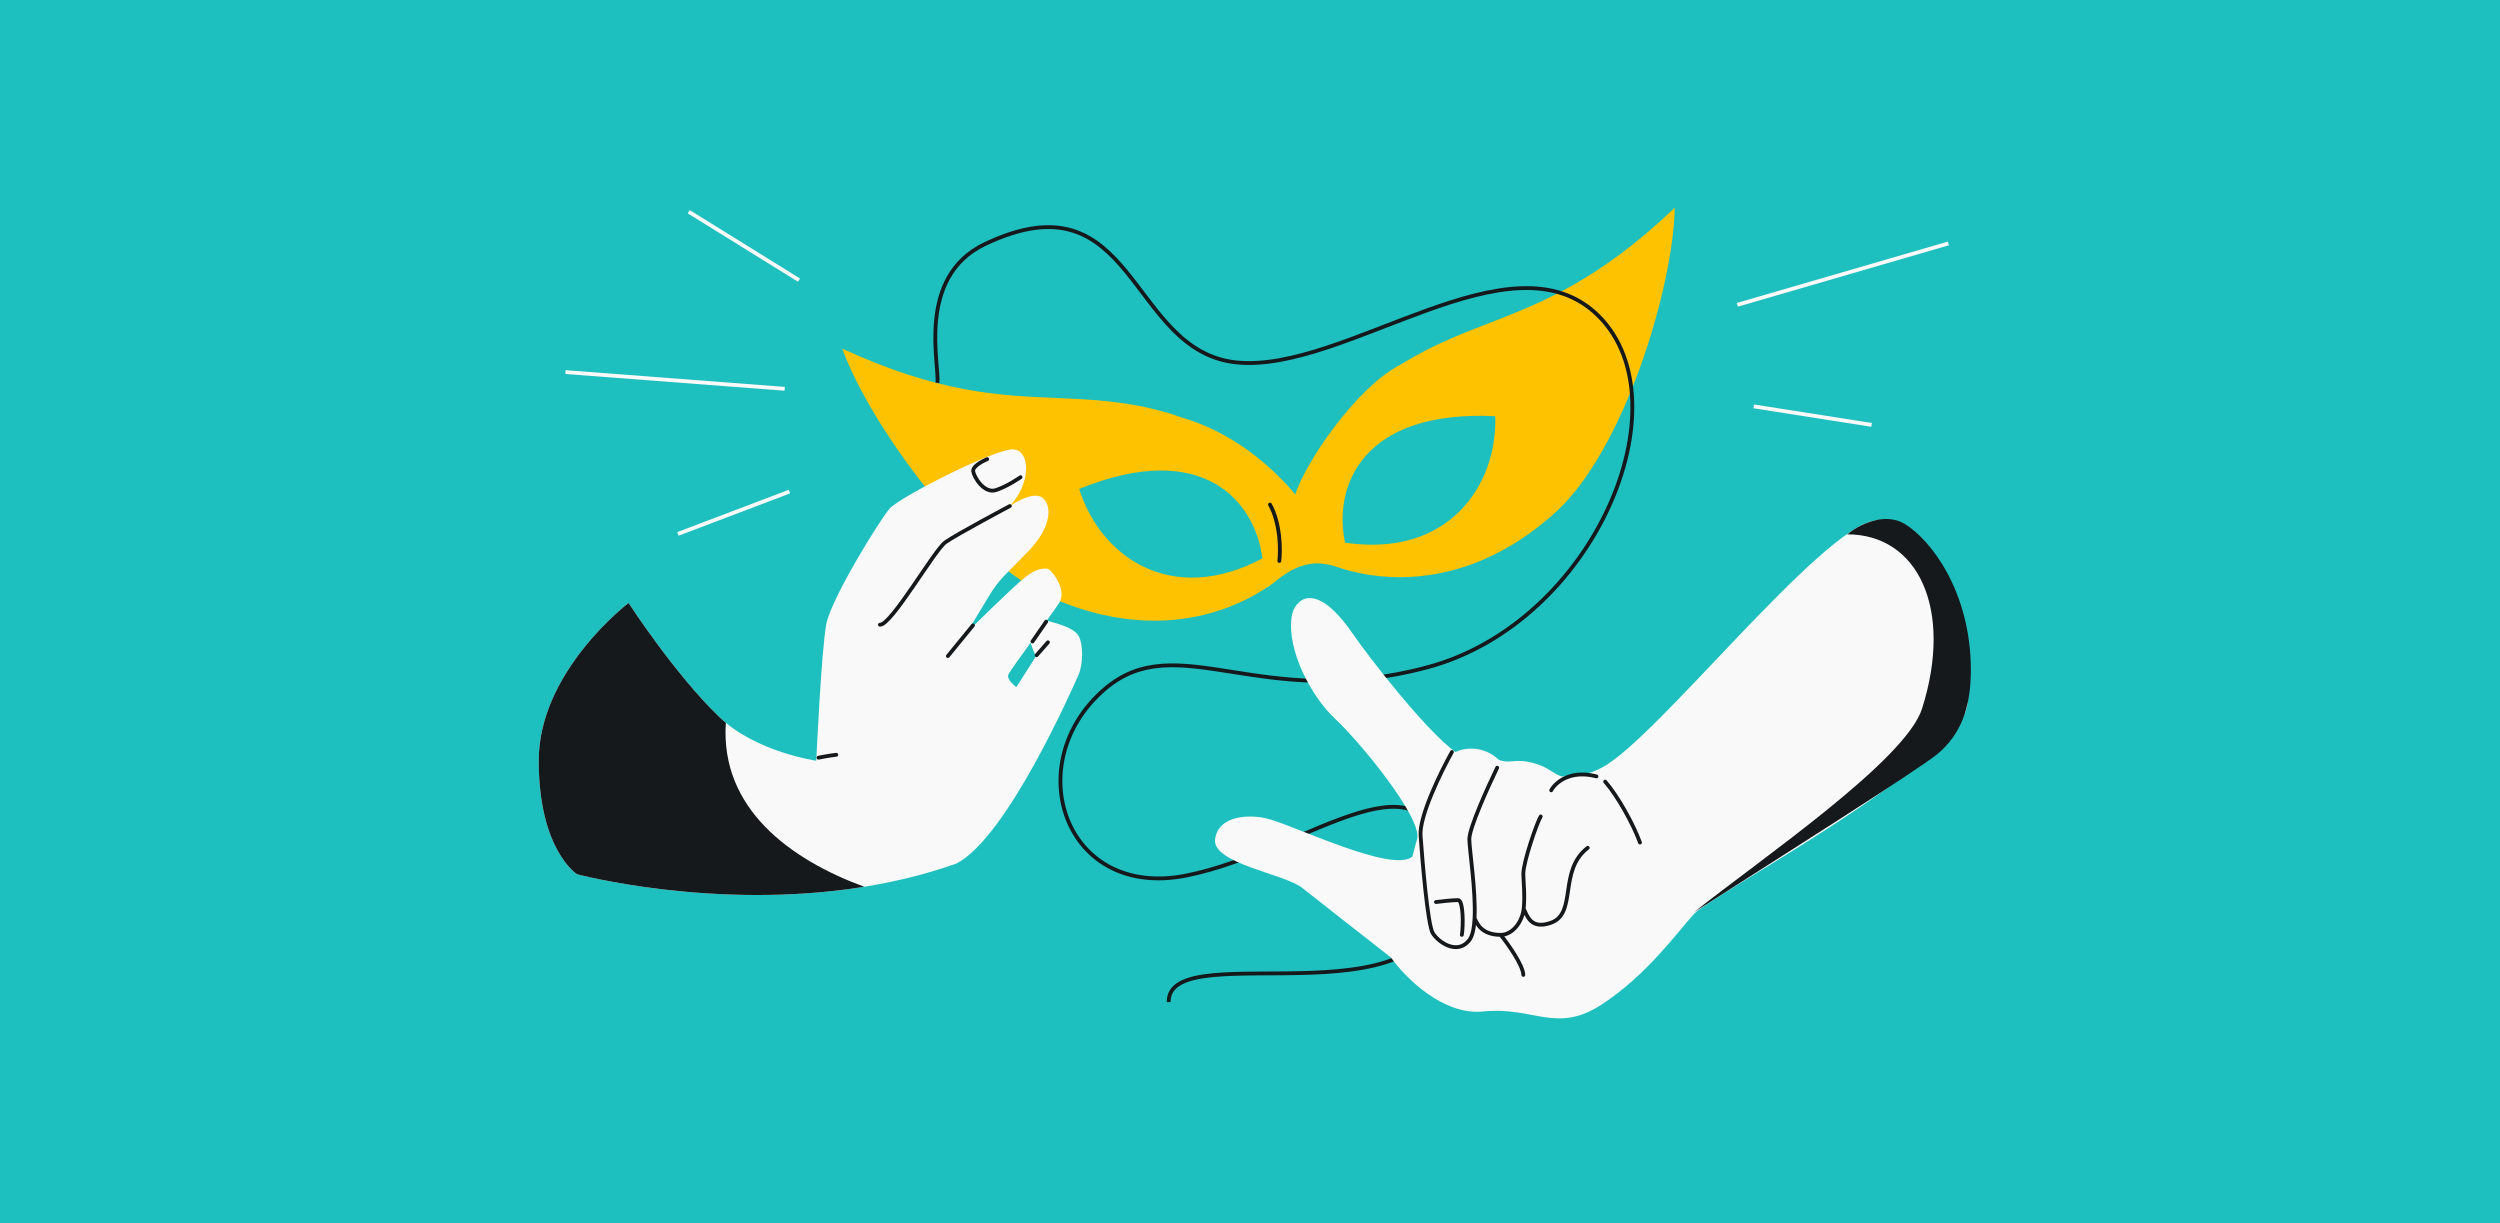 <svg width="1304" height="638" viewBox="0 0 1304 638" fill="none" xmlns="http://www.w3.org/2000/svg">
<rect x="0" y="0" width="1304" height="638" fill="#808080" stroke="none"/>
<g clip-path="url(#clip0_1081_347)">
<rect width="1304" height="638" fill="#1EBFBF"/>
<path d="M660.973 306.414L657.351 271.172C645.1 253.981 620.2 220.532 611.23 216.475C642.853 223.706 665.264 245.46 675.621 257.894C681.081 240.751 707.374 202.426 729.76 190.616C752.145 178.807 738.942 198.186 729.542 209.352L694.701 259.533C696.528 265.334 696.941 274.236 698.925 281.703C701.163 290.125 706.016 297.397 704.874 297.586C702.182 298.032 692.976 292.544 683.284 294.149C676.284 295.308 670.738 298.564 660.973 306.414Z" fill="#FFC200"/>
<path fill-rule="evenodd" clip-rule="evenodd" d="M668.19 300.799C668.19 300.799 666.119 231.695 608.42 215.163C587.388 209.137 569.569 208.384 550.967 207.599C521.203 206.342 489.435 205 439.296 181.833C453.76 221.643 505.397 293.12 549.195 312.087C622.475 343.823 668.19 300.799 668.19 300.799ZM658.473 291.269C654.797 261.823 627.699 228.609 562.91 255.042C573.729 289.74 610.385 316.707 658.473 291.269Z" fill="#FFC200"/>
<path fill-rule="evenodd" clip-rule="evenodd" d="M695.226 294.762C695.226 294.762 674.914 228.679 724.205 194.432C742.173 181.948 758.798 175.492 776.154 168.753C803.925 157.97 833.565 146.461 873.561 108.369C872.7 150.717 846.856 235.022 811.51 267.094C752.369 320.756 695.226 294.762 695.226 294.762ZM701.562 283.034C695.401 254.013 710.122 213.654 779.935 217.087C781.07 253.44 755.283 291.077 701.562 283.034Z" fill="#FFC200"/>
<path d="M667.29 292.592C667.963 286.941 667.932 273.149 662.421 263.184" stroke="#16191C" stroke-width="2" stroke-linecap="round"/>
<path d="M327.862 314.503C327.862 314.503 351.881 351.626 375.254 374.051C394.323 392.347 425.762 396.79 425.762 396.79C425.762 396.79 428.429 338.707 431.022 325.409C433.624 312.111 458.752 271.34 464.058 265.254C469.364 259.167 520.378 233.256 528.926 234.422C537.475 235.589 537.895 251.813 526.755 263.936C526.755 263.936 538.717 255.601 543.768 259.655C548.828 263.711 548.683 274.746 536.353 287.556C524.031 300.367 521.247 301.841 515.514 311.451C509.782 321.061 504.464 329.709 504.464 329.709C504.464 329.709 527.567 306.847 534.333 301.39C541.1 295.933 544.735 296.534 546.393 296.654C548.051 296.774 556.973 307.475 552.438 314.503C550.369 317.713 544.831 325.283 539.344 332.806C532.824 341.748 526.373 350.626 525.91 352.045C525.046 354.66 530.131 358.38 530.131 358.38L540.347 342.358C540.347 342.358 535.508 332.527 536.71 328.283C537.913 324.038 543.653 322.91 547.999 324.232C552.344 325.554 560.126 327.505 562.576 331.65C565.026 335.794 565.104 346.475 562.428 352.314C559.761 358.146 525.676 436.369 499.001 450.361C405.183 483.802 301 456 301 456C301 456 281 443.5 281 396.79C281 350.08 327.862 314.503 327.862 314.503Z" fill="#F9F9F9"/>
<path d="M494.407 342.209L507.497 326.182" stroke="#16191C" stroke-width="2" stroke-miterlimit="10" stroke-linecap="round"/>
<path d="M458.973 325.853C464.855 326.283 487.325 286.974 493.096 282.851C498.858 278.727 526.745 263.944 526.745 263.944" stroke="#16191C" stroke-width="2" stroke-miterlimit="10" stroke-linecap="round"/>
<path d="M545.685 324.267L538.545 334.605" stroke="#16191C" stroke-width="2" stroke-miterlimit="10" stroke-linecap="round"/>
<path d="M546.613 335.013C546.613 335.013 543.796 338.157 540.71 341.742" stroke="#16191C" stroke-width="2" stroke-miterlimit="10" stroke-linecap="round"/>
<path d="M436.209 393.692C436.209 393.692 432.258 394.114 426.937 395.21" stroke="#16191C" stroke-width="2" stroke-miterlimit="10" stroke-linecap="round"/>
<path d="M514.92 239.492C514.92 239.492 507.186 242.673 507.611 245.797C508.036 248.921 513.346 257.627 519.48 255.633C525.615 253.638 532.318 248.894 532.318 248.894" stroke="#16191C" stroke-width="2" stroke-miterlimit="10" stroke-linecap="round"/>
<path d="M488.917 199.704C490.336 191.185 477.559 144.519 513.762 127.296C592.559 89.811 588.299 183.376 645.09 189.055C701.88 194.734 788.485 119.487 833.917 164.92C879.35 210.352 831.788 324.642 744.473 348.068C657.158 371.494 614.206 326.877 576.232 359.426C531.509 397.76 554.935 469.457 618.824 456.679C682.713 443.902 748.022 382.852 753.701 456.679C760.173 540.814 608.886 485.785 609.596 522.698" stroke="#16191C" stroke-width="2"/>
<path d="M773.673 527.592C752.601 529.772 732.799 509.728 725.533 499.434C713.119 489.746 686.476 468.915 679.209 463.102C670.126 455.836 631.977 450.386 633.794 437.669C635.61 424.953 651.96 424.953 660.135 426.77C673.759 429.797 726.122 455.836 736.727 446.753L736.834 446.329C737.9 442.113 737.942 441.946 739.158 437.669C742.107 426.77 709.183 386.804 696.467 374.996C683.751 363.188 671.034 338.664 673.759 321.406C675.05 313.231 685.567 301.423 705.55 330.489C713.886 342.614 743.396 380.749 759.14 392.254C763.691 389.979 773.673 388.621 781.848 396.362C788.772 398.816 790.023 394.855 801.831 398.612C807.54 400.429 810.85 403.891 814.547 404.97C823.63 404.97 828.145 404.193 835.438 400.429C863.596 385.896 949.298 275.761 978.042 271.449C1014.37 265.999 1030.72 336.847 1026.18 367.73C1021.64 398.612 892.662 466.735 883.578 476.727C874.495 486.718 859.054 508.517 835.438 523.959C811.822 539.4 800.014 524.867 773.673 527.592Z" fill="#F9F9F9"/>
<path d="M758.196 392.741C758.466 392.259 758.293 391.65 757.811 391.381C757.329 391.111 756.72 391.284 756.451 391.766L758.196 392.741ZM740.974 435.852L741.971 435.781L740.974 435.852ZM766.407 490.351L765.617 489.737L766.407 490.351ZM781.839 400.865C782.08 400.368 781.873 399.77 781.376 399.529C780.879 399.288 780.281 399.495 780.04 399.992L781.839 400.865ZM804.479 426.416C804.786 425.956 804.661 425.335 804.202 425.029C803.742 424.723 803.122 424.847 802.815 425.306L804.479 426.416ZM809.097 481.268L808.756 480.328L809.097 481.268ZM828.779 443.005C829.218 442.669 829.301 442.042 828.966 441.603C828.63 441.164 828.003 441.081 827.564 441.416L828.779 443.005ZM808.217 411.762C807.955 412.249 808.137 412.855 808.623 413.117C809.109 413.379 809.716 413.197 809.978 412.711L808.217 411.762ZM832.459 405.937C832.993 406.078 833.54 405.759 833.68 405.224C833.821 404.69 833.502 404.143 832.968 404.003L832.459 405.937ZM793.565 508.547C793.581 509.099 794.042 509.533 794.594 509.517C795.146 509.5 795.58 509.039 795.564 508.487L793.565 508.547ZM838.007 407.036C837.644 406.621 837.012 406.579 836.596 406.942C836.18 407.306 836.138 407.938 836.502 408.353L838.007 407.036ZM854.481 439.827C854.67 440.346 855.243 440.614 855.763 440.425C856.282 440.237 856.549 439.663 856.361 439.144L854.481 439.827ZM748.876 469.507C748.328 469.576 747.939 470.076 748.008 470.624C748.076 471.172 748.576 471.561 749.124 471.492L748.876 469.507ZM761.513 487.466C761.424 488.011 761.795 488.525 762.34 488.613C762.885 488.702 763.399 488.331 763.487 487.786L761.513 487.466ZM756.451 391.766C753.56 396.939 749.272 405.331 745.795 413.715C744.057 417.907 742.514 422.115 741.45 425.927C740.392 429.718 739.782 433.205 739.977 435.924L741.971 435.781C741.802 433.413 742.336 430.194 743.376 426.465C744.411 422.757 745.922 418.631 747.643 414.482C751.084 406.183 755.335 397.862 758.196 392.741L756.451 391.766ZM739.977 435.924C740.431 442.287 741.34 453.881 742.478 464.458C743.046 469.744 743.673 474.789 744.33 478.804C744.658 480.81 744.997 482.573 745.342 483.987C745.68 485.366 746.048 486.522 746.475 487.232L748.19 486.203C747.935 485.778 747.622 484.891 747.285 483.512C746.957 482.169 746.628 480.462 746.304 478.481C745.655 474.519 745.033 469.516 744.466 464.244C743.333 453.702 742.425 442.134 741.971 435.781L739.977 435.924ZM746.475 487.232C747.95 489.692 751.306 492.795 755.156 494.239C757.099 494.968 759.227 495.296 761.335 494.849C763.46 494.398 765.475 493.177 767.196 490.965L765.617 489.737C764.159 491.612 762.541 492.548 760.92 492.892C759.28 493.24 757.548 493 755.858 492.367C752.442 491.085 749.439 488.285 748.19 486.203L746.475 487.232ZM767.407 437.669C767.407 436.398 767.958 434.112 768.946 431.116C769.919 428.166 771.271 424.654 772.781 420.997C775.799 413.686 779.423 405.848 781.839 400.865L780.04 399.992C777.611 405 773.969 412.876 770.932 420.234C769.414 423.912 768.041 427.474 767.046 430.49C766.067 433.46 765.407 436.034 765.407 437.669H767.407ZM767.196 490.965C768.163 489.721 768.821 487.978 769.274 485.972C769.731 483.95 769.999 481.574 770.13 478.993L768.133 478.891C768.004 481.408 767.746 483.661 767.323 485.531C766.897 487.418 766.322 488.831 765.617 489.737L767.196 490.965ZM770.13 478.993C770.499 471.77 769.81 462.725 769.037 454.86C768.651 450.926 768.241 447.258 767.929 444.265C767.615 441.243 767.407 438.945 767.407 437.669H765.407C765.407 439.071 765.63 441.485 765.94 444.472C766.254 447.488 766.661 451.126 767.047 455.056C767.819 462.918 768.493 471.832 768.133 478.891L770.13 478.993ZM768.226 479.366C768.808 480.612 769.748 482.982 771.902 484.988C774.092 487.028 777.449 488.626 782.756 488.626V486.626C777.89 486.626 775.04 485.178 773.265 483.524C771.452 481.836 770.666 479.865 770.038 478.519L768.226 479.366ZM795.564 455.835C795.564 454.378 795.99 451.985 796.699 449.091C797.401 446.225 798.359 442.956 799.376 439.792C800.393 436.628 801.466 433.58 802.395 431.158C802.86 429.947 803.287 428.899 803.65 428.074C804.023 427.23 804.305 426.677 804.479 426.416L802.815 425.306C802.535 425.726 802.193 426.423 801.82 427.267C801.439 428.131 801 429.212 800.528 430.442C799.584 432.902 798.499 435.985 797.472 439.18C796.446 442.373 795.474 445.689 794.757 448.615C794.047 451.511 793.564 454.113 793.564 455.835H795.564ZM782.756 488.626C786.267 488.626 789.345 486.707 791.599 483.998C793.856 481.285 795.369 477.693 795.751 474.107L793.762 473.896C793.422 477.095 792.062 480.315 790.062 482.719C788.06 485.125 785.499 486.626 782.756 486.626V488.626ZM795.751 474.107C796.132 470.527 796.081 466.735 795.939 463.457C795.795 460.12 795.564 457.429 795.564 455.835H793.564C793.564 457.473 793.803 460.359 793.941 463.544C794.082 466.789 794.127 470.464 793.762 473.896L795.751 474.107ZM793.874 474.471C794.074 474.848 794.278 475.299 794.516 475.831C794.75 476.351 795.011 476.936 795.31 477.531C795.907 478.719 796.685 480.013 797.809 481.078C798.948 482.158 800.424 482.984 802.367 483.254C804.292 483.521 806.61 483.233 809.438 482.208L808.756 480.328C806.134 481.279 804.154 481.483 802.642 481.273C801.148 481.065 800.049 480.445 799.184 479.626C798.304 478.792 797.65 477.734 797.097 476.633C796.821 476.084 796.578 475.54 796.341 475.012C796.109 474.495 795.877 473.979 795.639 473.532L793.874 474.471ZM809.438 482.208C813.164 480.857 815.275 478.294 816.579 475.121C817.856 472.013 818.381 468.255 818.942 464.461C820.083 456.754 821.419 448.634 828.779 443.005L827.564 441.416C819.483 447.596 818.094 456.533 816.964 464.168C816.39 468.045 815.893 471.528 814.729 474.361C813.591 477.13 811.843 479.208 808.756 480.328L809.438 482.208ZM809.978 412.711C811.892 409.156 819.126 402.429 832.459 405.937L832.968 404.003C818.687 400.245 810.541 407.445 808.217 411.762L809.978 412.711ZM781.975 488.25C783.892 490.648 786.78 494.566 789.203 498.505C790.414 500.474 791.498 502.432 792.286 504.196C793.084 505.985 793.532 507.477 793.565 508.547L795.564 508.487C795.519 507.014 794.937 505.229 794.112 503.381C793.276 501.508 792.143 499.468 790.906 497.457C788.431 493.433 785.493 489.448 783.537 487.002L781.975 488.25ZM836.502 408.353C842.764 415.51 850.882 429.93 854.481 439.827L856.361 439.144C852.693 429.059 844.461 414.412 838.007 407.036L836.502 408.353ZM749.124 471.492C751.804 471.157 757.774 470.5 760.5 470.5V468.5C757.626 468.5 751.529 469.176 748.876 469.507L749.124 471.492ZM760.5 470.5C760.401 470.5 760.443 470.427 760.611 470.66C760.781 470.897 760.969 471.307 761.146 471.918C761.497 473.128 761.729 474.847 761.852 476.78C762.098 480.639 761.898 485.093 761.513 487.466L763.487 487.786C763.902 485.234 764.102 480.625 763.848 476.652C763.721 474.67 763.478 472.78 763.067 471.361C762.863 470.658 762.597 469.998 762.235 469.493C761.87 468.985 761.299 468.5 760.5 468.5V470.5Z" fill="#16191C"/>
<path d="M1002.57 369.546C994.031 396.579 919.003 447.661 883.579 475.818C920.82 451.932 1001.3 401.156 1010.74 393.162C1022.55 383.171 1028 369.546 1028 349.564C1028 308.68 1007.11 281.441 993.484 273.266C982.585 266.726 968.96 274.174 963.51 278.716C1000.56 278.716 1018.92 317.773 1002.57 369.546Z" fill="#16191C"/>
<path d="M906.18 158.988L1016.29 126.971M914.732 211.962L976.234 221.627" stroke="#F9F9F9" stroke-width="2"/>
<path d="M416.771 146.107L359.241 110.441M409.287 202.804L294.945 194.075M411.793 256.405L353.585 278.49" stroke="#F9F9F9" stroke-width="2"/>
<path fill-rule="evenodd" clip-rule="evenodd" d="M375.254 374.051C351.881 351.626 327.862 314.503 327.862 314.503C327.862 314.503 281 350.08 281 396.79C281 443.5 301 456 301 456C301 456 372.758 475.149 450.796 462.547C412.41 448.434 375.576 421.845 378.608 377.03C377.455 376.081 376.335 375.088 375.254 374.051Z" fill="#16191C"/>
</g>
<defs>
<clipPath id="clip0_1081_347">
<rect width="1304" height="638" fill="white"/>
</clipPath>
</defs>
</svg>
